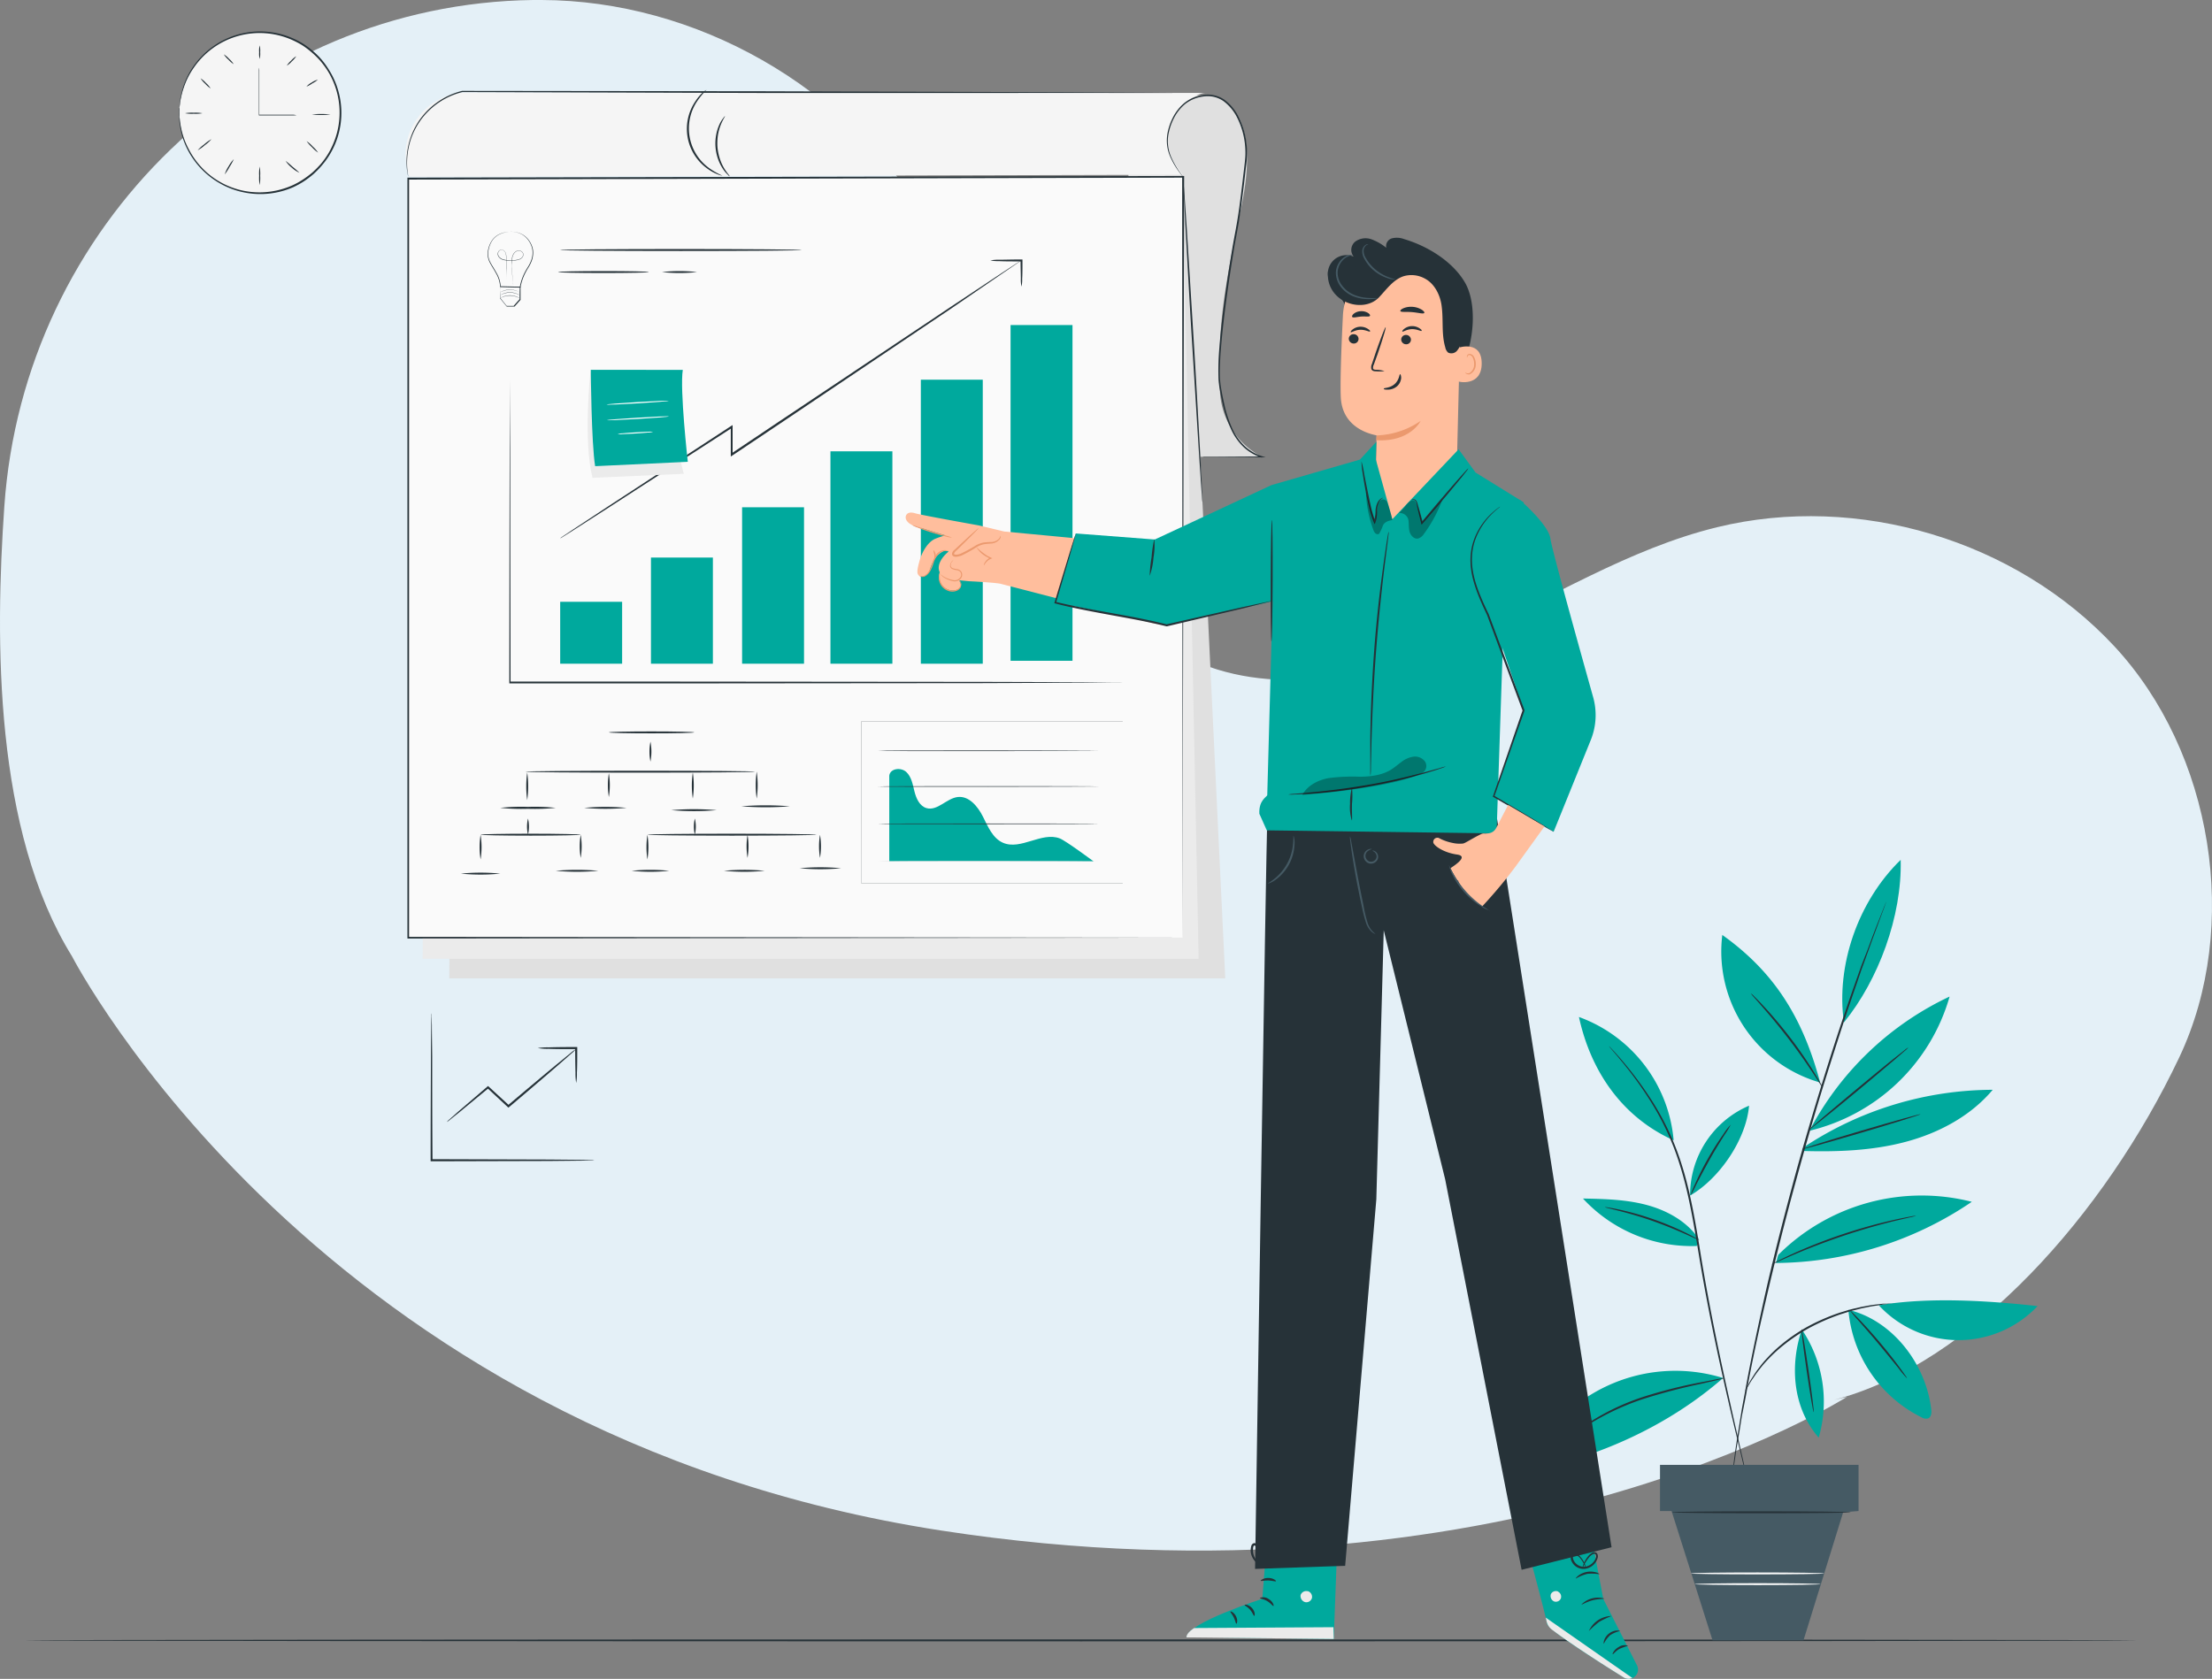 <svg xmlns="http://www.w3.org/2000/svg" width="596.842" height="453.083" viewBox="0 0 596.842 453.083">
  <rect x="0" y="0" width="596.842" height="453.083" fill="#808080" stroke="none"/>
  <g id="Business_Plan-pana" data-name="Business Plan-pana" transform="translate(-150.068 -35.74)">
    <g id="freepik--background-simple--inject-41" transform="translate(96.718)">
      <path id="Path_2474" data-name="Path 2474" d="M623.79,210.1c-26.63-28.59-69.13-41.32-107.08-32.09-23.93,5.82-45.13,19.39-67.62,29.42s-48.61,16.52-71.53,7.51c-22.51-8.85-37.16-30.81-46.63-53.07s-15.32-46.18-27.7-67c-21.3-35.77-62.13-59-103.76-59.13h-2.26c-75.81,1-137.44,61-142.69,136.63C52,208.56,51.76,259.86,72.76,293.79c0,0,66.36,129.08,234.52,155,151.18,23.3,244.41-36.06,244.41-36.06l-3.48.81c37-9.63,73-49.93,93.16-92.46C658.08,285.75,650.41,238.69,623.79,210.1Z" fill="#e4f0f7"/>
    </g>
    <g id="freepik--Floor--inject-41" transform="translate(113.613)">
      <path id="Path_2475" data-name="Path 2475" d="M613.3,478.44c0,.14-127.676.26-285.138.26s-285.188-.12-285.188-.26,127.643-.26,285.188-.26S613.3,478.3,613.3,478.44Z" fill="#263238"/>
    </g>
    <g id="freepik--Panel--inject-41">
      <path id="Path_2476" data-name="Path 2476" d="M476.17,61.46s15.29.21,8.75,30.49-5.7,36-5.7,48A20.89,20.89,0,0,0,490.53,159H469.79L454.54,88.31V61.46Z" fill="#e0e0e0"/>
      <path id="Path_2477" data-name="Path 2477" d="M480.67,299.79H271.28l1.87-204.85L470.37,84.63Z" fill="#e0e0e0"/>
      <path id="Path_2478" data-name="Path 2478" d="M473.48,294.5H264.09l1.87-204.85,203.31-3.97Z" fill="#ebebeb"/>
      <path id="Path_2479" data-name="Path 2479" d="M469.14,288.79H260.18V83.94l209.09-.49Z" fill="#fafafa"/>
      <path id="Path_2480" data-name="Path 2480" d="M469.14,288.79c0-1.91,0-82.17-.1-205.34l.23.23-208.76.52h-.33l.26-.26V288.79l-.22-.22,209,.22-209,.23H260V83.68h.58l208.77-.45h.22v.22C469.28,206.62,469.14,286.88,469.14,288.79Z" fill="#263238"/>
      <path id="Path_2481" data-name="Path 2481" d="M469.27,82.9c-10.8-12.57,1.73-21.87,6-22.07l-199-.11a16.76,16.76,0,0,0-16.53,19.62,23.832,23.832,0,0,0,.81,3.11" fill="#f5f5f5"/>
      <path id="Path_2482" data-name="Path 2482" d="M474.54,159h4.2l11.79-.07v.31a12.77,12.77,0,0,1-4.81-2.75,15.69,15.69,0,0,1-3.58-5.12,34.122,34.122,0,0,1-2.15-6.54c-.27-1.17-.51-2.36-.73-3.58a18.684,18.684,0,0,1-.29-1.87,15.216,15.216,0,0,1-.14-1.92,69.293,69.293,0,0,1,.26-8c.2-2.72.51-5.51.84-8.36.68-5.69,1.53-11.62,2.54-17.7.42-2.59.94-5.16,1.37-7.67s.75-5,1.07-7.48.58-4.88.87-7.25c.13-1.18.29-2.35.32-3.5a21.4,21.4,0,0,0-.19-3.41A20.661,20.661,0,0,0,484,67.74,12.48,12.48,0,0,0,480.15,63a7.52,7.52,0,0,0-5.44-1.21,9.87,9.87,0,0,0-4.84,2,12,12,0,0,0-3,3.74,16,16,0,0,0-1.46,4.07,10.64,10.64,0,0,0,.79,6.78,23.482,23.482,0,0,0,2.2,3.83l.68.93c.15.21.22.33.22.33a3.326,3.326,0,0,1-.27-.29l-.71-.91a20.762,20.762,0,0,1-2.3-3.81,10.82,10.82,0,0,1-.9-6.92,16.31,16.31,0,0,1,1.46-4.16,12.271,12.271,0,0,1,3.09-3.88,10.38,10.38,0,0,1,5-2.12,7.94,7.94,0,0,1,5.74,1.26,12.84,12.84,0,0,1,4,4.91A20.84,20.84,0,0,1,486.33,74a22.411,22.411,0,0,1,.21,3.49,32.732,32.732,0,0,1-.32,3.55c-.26,2.37-.54,4.79-.86,7.26s-.65,5-1.06,7.5-.95,5.07-1.36,7.67c-1,6.07-1.87,12-2.56,17.67-.33,2.84-.64,5.62-.85,8.34a71,71,0,0,0-.29,7.9,16.474,16.474,0,0,0,.13,1.88c.05.62.18,1.24.28,1.85.22,1.21.45,2.4.72,3.56a33.58,33.58,0,0,0,2.08,6.47,15.44,15.44,0,0,0,3.47,5,12.37,12.37,0,0,0,4.66,2.71l1,.32h-1l-11.79-.07h-3.92Z" fill="#263238"/>
      <path id="Path_2483" data-name="Path 2483" d="M345.67,67.09c.08.06-.52.85-1.11,2.31a13.432,13.432,0,0,0-.75,2.63,15.16,15.16,0,0,0-.16,3.35,14.533,14.533,0,0,0,.67,3.28,13.06,13.06,0,0,0,1.14,2.5c.81,1.34,1.52,2,1.45,2.11s-.22-.14-.54-.45a8.31,8.31,0,0,1-1.22-1.47,11.661,11.661,0,0,1-1.28-2.53,12.7,12.7,0,0,1-.53-6.87,12.049,12.049,0,0,1,.88-2.7,8.341,8.341,0,0,1,1-1.64C345.47,67.26,345.64,67.07,345.67,67.09Z" fill="#263238"/>
      <path id="Path_2484" data-name="Path 2484" d="M340.7,60a20.881,20.881,0,0,0-2.64,3.23,13.22,13.22,0,0,0,3.33,17.86A21.37,21.37,0,0,0,345,83.16a4.68,4.68,0,0,1-1.1-.3,12.09,12.09,0,0,1-2.75-1.46,13.19,13.19,0,0,1-3.4-18.4,11.791,11.791,0,0,1,2-2.35,4.17,4.17,0,0,1,.95-.65Z" fill="#263238"/>
      <path id="Path_2485" data-name="Path 2485" d="M453.16,219.92h-2.57l-7.39.05-27.2.13-89.61.08h-38.9v-.25c0-25.6.07-47.62.1-63.26,0-7.8.05-14,.07-18.28v0c0,4.28,0,10.48.07,18.28,0,15.64.06,37.66.1,63.26l-.25-.25h38.65l89.61.08,27.16.08,7.39.05h1.92Z" fill="#263238"/>
      <rect id="Rectangle_347" data-name="Rectangle 347" width="16.71" height="16.71" transform="translate(301.22 198.15)" fill="#00a99d"/>
      <rect id="Rectangle_348" data-name="Rectangle 348" width="16.71" height="28.65" transform="translate(325.71 186.21)" fill="#00a99d"/>
      <rect id="Rectangle_349" data-name="Rectangle 349" width="16.71" height="42.22" transform="translate(350.3 172.64)" fill="#00a99d"/>
      <rect id="Rectangle_350" data-name="Rectangle 350" width="16.71" height="57.32" transform="translate(374.14 157.54)" fill="#00a99d"/>
      <rect id="Rectangle_351" data-name="Rectangle 351" width="16.71" height="76.65" transform="translate(398.53 138.21)" fill="#00a99d"/>
      <rect id="Rectangle_352" data-name="Rectangle 352" width="16.71" height="90.61" transform="translate(422.74 123.46)" fill="#00a99d"/>
      <path id="Path_2486" data-name="Path 2486" d="M301.22,181a1.06,1.06,0,0,1,.21-.17l.65-.45,2.55-1.7,9.57-6.31,33.15-21.67.39-.25v7.94l-.4-.21,13.06-8.76,46.1-30.8,14-9.29,3.82-2.5,1-.64.35-.2a2.189,2.189,0,0,1-.32.24l-1,.69-3.77,2.58L406.72,119l-46,30.93-13.07,8.75-.4.27v-8l.39.21-33.26,21.51-9.65,6.19-2.59,1.63-.67.42Z" fill="#263238"/>
      <path id="Path_2487" data-name="Path 2487" d="M425.69,113.09a8.57,8.57,0,0,1-.18-2.06c0-1.28-.07-3.06-.08-5l.26.26h-.64c-2.14,0-4.08,0-5.48-.08a10.48,10.48,0,0,1-2.27-.18,10,10,0,0,1,2.27-.19c1.4,0,3.34-.07,5.48-.07h.9V106c0,2,0,3.77-.08,5a8.57,8.57,0,0,1-.18,2.09Z" fill="#263238"/>
      <path id="Path_2488" data-name="Path 2488" d="M337.41,233.39c0,.15-5.16.26-11.53.26s-11.53-.11-11.53-.26,5.16-.26,11.53-.26S337.41,233.25,337.41,233.39Z" fill="#263238"/>
      <path id="Path_2489" data-name="Path 2489" d="M325.57,241.29a14.15,14.15,0,0,1,0-5.4A14.15,14.15,0,0,1,325.57,241.29Z" fill="#263238"/>
      <path id="Path_2490" data-name="Path 2490" d="M353.83,244c0,.14-13.87.26-31,.26s-31-.12-31-.26,13.86-.26,31-.26S353.83,243.85,353.83,244Z" fill="#263238"/>
      <path id="Path_2491" data-name="Path 2491" d="M292.32,251.68a27,27,0,0,1,0-7.48,27,27,0,0,1,0,7.48Z" fill="#263238"/>
      <path id="Path_2492" data-name="Path 2492" d="M314.35,250.85a20.069,20.069,0,0,1,0-6.44,20.071,20.071,0,0,1,0,6.44Z" fill="#263238"/>
      <path id="Path_2493" data-name="Path 2493" d="M337,251.26a24.089,24.089,0,0,1,0-7.06A24.091,24.091,0,0,1,337,251.26Z" fill="#263238"/>
      <path id="Path_2494" data-name="Path 2494" d="M354.24,251.26a25.538,25.538,0,0,1,0-7.27,25.538,25.538,0,0,1,0,7.27Z" fill="#263238"/>
      <path id="Path_2495" data-name="Path 2495" d="M300,253.76a54.726,54.726,0,0,1-7.48.26,54.721,54.721,0,0,1-7.48-.26,52.859,52.859,0,0,1,7.48-.26,52.864,52.864,0,0,1,7.48.26Z" fill="#263238"/>
      <path id="Path_2496" data-name="Path 2496" d="M319.13,253.76a62.945,62.945,0,0,1-11.43,0,62.938,62.938,0,0,1,11.43,0Z" fill="#263238"/>
      <path id="Path_2497" data-name="Path 2497" d="M343.44,254.38a72.388,72.388,0,0,1-12.26,0,72.386,72.386,0,0,1,12.26,0Z" fill="#263238"/>
      <path id="Path_2498" data-name="Path 2498" d="M363.18,253.34a82.508,82.508,0,0,1-13.09,0A82.508,82.508,0,0,1,363.18,253.34Z" fill="#263238"/>
      <path id="Path_2499" data-name="Path 2499" d="M292.53,261a9.27,9.27,0,0,1,0-4.36,9.27,9.27,0,0,1,0,4.36Z" fill="#263238"/>
      <path id="Path_2500" data-name="Path 2500" d="M306.75,261c0,.14-6.05.26-13.5.26s-13.51-.12-13.51-.26,6.05-.26,13.51-.26S306.75,260.88,306.75,261Z" fill="#263238"/>
      <path id="Path_2501" data-name="Path 2501" d="M306.75,267.26a18.789,18.789,0,0,1,0-6.23,18.79,18.79,0,0,1,0,6.23Z" fill="#263238"/>
      <path id="Path_2502" data-name="Path 2502" d="M279.74,267.68a21.39,21.39,0,0,1,0-6.65,21.391,21.391,0,0,1,0,6.65Z" fill="#263238"/>
      <path id="Path_2503" data-name="Path 2503" d="M337.55,261a9.27,9.27,0,0,1,0-4.36,9.27,9.27,0,0,1,0,4.36Z" fill="#263238"/>
      <path id="Path_2504" data-name="Path 2504" d="M370.39,261c0,.14-10.22.26-22.82.26s-22.81-.12-22.81-.26,10.21-.26,22.81-.26S370.39,260.88,370.39,261Z" fill="#263238"/>
      <path id="Path_2505" data-name="Path 2505" d="M351.77,267.26a18.789,18.789,0,0,1,0-6.23,18.79,18.79,0,0,1,0,6.23Z" fill="#263238"/>
      <path id="Path_2506" data-name="Path 2506" d="M371.32,267.26a18.789,18.789,0,0,1,0-6.23,18.789,18.789,0,0,1,0,6.23Z" fill="#263238"/>
      <path id="Path_2507" data-name="Path 2507" d="M324.76,267.68a21.391,21.391,0,0,1,0-6.65,21.391,21.391,0,0,1,0,6.65Z" fill="#263238"/>
      <path id="Path_2508" data-name="Path 2508" d="M285.06,271.51a54.561,54.561,0,0,1-10.64,0A54.561,54.561,0,0,1,285.06,271.51Z" fill="#263238"/>
      <path id="Path_2509" data-name="Path 2509" d="M311.52,270.75a63.82,63.82,0,0,1-11.51,0A63.82,63.82,0,0,1,311.52,270.75Z" fill="#263238"/>
      <path id="Path_2510" data-name="Path 2510" d="M330.63,270.75a49.469,49.469,0,0,1-10.13,0,49.472,49.472,0,0,1,10.13,0Z" fill="#263238"/>
      <path id="Path_2511" data-name="Path 2511" d="M356.4,270.75a58.2,58.2,0,0,1-11,0A58.2,58.2,0,0,1,356.4,270.75Z" fill="#263238"/>
      <path id="Path_2512" data-name="Path 2512" d="M377,270.06a60,60,0,0,1-11.16,0,60,60,0,0,1,11.16,0Z" fill="#263238"/>
      <path id="Path_2513" data-name="Path 2513" d="M453,274.11H382.47V230.43H453Zm-70.49-.05H453V230.48H382.52Z" fill="#263238"/>
      <path id="Path_2514" data-name="Path 2514" d="M436,262c-4.89-1.85-10.51,3.27-15.31,1.18-2.78-1.21-4.05-4.37-5.42-7.08s-3.72-5.59-6.74-5.27-5.52,3.85-8.47,3c-1.86-.54-2.78-2.6-3.25-4.48s-.79-3.95-2.21-5.27-4.36-1-4.59,1v23.13h55.13S437.66,262.64,436,262Z" fill="#00a99d"/>
      <path id="Path_2515" data-name="Path 2515" d="M446.58,268.17c0,.05-13.36.09-29.84.09s-29.84,0-29.84-.09,13.36-.09,29.84-.09S446.58,268.12,446.58,268.17Z" fill="#e0e0e0"/>
      <path id="Path_2516" data-name="Path 2516" d="M446.58,258.07c0,.05-13.36.09-29.84.09s-29.84,0-29.84-.09,13.36-.09,29.84-.09S446.58,258,446.58,258.07Z" fill="#263238"/>
      <path id="Path_2517" data-name="Path 2517" d="M446.58,248s-13.36.08-29.84.08-29.84,0-29.84-.08,13.36-.09,29.84-.09S446.58,247.92,446.58,248Z" fill="#263238"/>
      <path id="Path_2518" data-name="Path 2518" d="M446.58,238.36s-13.36.09-29.84.09-29.84,0-29.84-.09,13.36-.09,29.84-.09S446.58,238.31,446.58,238.36Z" fill="#263238"/>
      <path id="Path_2519" data-name="Path 2519" d="M287.79,98.29h.38a5.77,5.77,0,0,1,1.1.1,5.65,5.65,0,0,1,1.66.57,5.38,5.38,0,0,1,1.77,1.52,6.28,6.28,0,0,1,1.17,2.6,6.2,6.2,0,0,1-.41,3.25,9.62,9.62,0,0,1-.81,1.6,16.925,16.925,0,0,0-.91,1.62,13.7,13.7,0,0,0-1.22,3.71v.09h-.09l-2.61-.06-2.74-.07H285v-.1a7.83,7.83,0,0,0-1.13-3.66c-.29-.56-.62-1.08-.93-1.61a15.636,15.636,0,0,1-.86-1.55,5.09,5.09,0,0,1-.29-3.24,6.8,6.8,0,0,1,1.13-2.59A5,5,0,0,1,284.67,99a6.18,6.18,0,0,1,1.65-.56,6.42,6.42,0,0,1,1.09-.14h0a6.84,6.84,0,0,0-1.07.17,6.529,6.529,0,0,0-1.62.58,5.079,5.079,0,0,0-1.73,1.47,6.711,6.711,0,0,0-1.07,2.55,4.89,4.89,0,0,0,.29,3.13,15.842,15.842,0,0,0,.86,1.53c.31.52.64,1.05.94,1.61a7.91,7.91,0,0,1,1.15,3.76l-.09-.11,2.74.07,2.61.07-.1.08a14.2,14.2,0,0,1,1.24-3.76,16.914,16.914,0,0,1,.93-1.63,9.3,9.3,0,0,0,.8-1.57,5.92,5.92,0,0,0,.42-3.17,6.261,6.261,0,0,0-1.11-2.54A5.55,5.55,0,0,0,290.88,99a5.87,5.87,0,0,0-1.62-.59,7.351,7.351,0,0,0-1.09-.13h-.29Z" fill="#263238"/>
      <path id="Path_2520" data-name="Path 2520" d="M288.55,113a.624.624,0,0,0,0-.09v-.24c0-.22-.06-.54-.11-1-.08-.83-.21-2-.27-3.51v-2.43a3.5,3.5,0,0,1,.35-1.31,2.07,2.07,0,0,1,1.05-1,1.35,1.35,0,0,1,1.43.34,1,1,0,0,1,.28.73,1.31,1.31,0,0,1-.3.75,1.9,1.9,0,0,1-.66.49,3.581,3.581,0,0,1-.79.23,10.52,10.52,0,0,1-3.36,0,2.66,2.66,0,0,1-.78-.26,2,2,0,0,1-.65-.5,1.54,1.54,0,0,1-.36-.72,1.23,1.23,0,0,1,.13-.78,1.09,1.09,0,0,1,.58-.52.94.94,0,0,1,.75.07,1.37,1.37,0,0,1,.54.5,1.88,1.88,0,0,1,.25.67,7.823,7.823,0,0,1,.08,1.35V113a.449.449,0,0,0,0-.08v-1.25c0-.83,0-2-.06-3.51v-2.43a7.648,7.648,0,0,0-.08-1.34,1.84,1.84,0,0,0-.24-.64,1.31,1.31,0,0,0-.52-.47.83.83,0,0,0-.69-.06,1,1,0,0,0-.53.48,1.11,1.11,0,0,0-.12.72,1.54,1.54,0,0,0,.34.69,2.39,2.39,0,0,0,1.39.73,9.15,9.15,0,0,0,1.66.15,8.331,8.331,0,0,0,1.66-.13,2.91,2.91,0,0,0,.78-.22,1.8,1.8,0,0,0,.63-.46,1.23,1.23,0,0,0,.28-.7.9.9,0,0,0-.26-.68,1.27,1.27,0,0,0-1.34-.32,1.94,1.94,0,0,0-1,.94,3.27,3.27,0,0,0-.35,1.28,10.454,10.454,0,0,1-.05,1.26,8.976,8.976,0,0,0,0,1.16c.05,1.48.17,2.68.24,3.5a7.618,7.618,0,0,0,.1,1V113Z" fill="#263238"/>
      <path id="Path_2521" data-name="Path 2521" d="M285.07,113v3.17h0l1.7,2.12h1.89l1.07-1.21.54-.6v.08c0-1.21,0-2.35.06-3.39l.11.11-3.85-.12h-1.52a1.34,1.34,0,0,1,.36,0h5.09v3.5h0l-.54.61-1.07,1.2h-2.12L285,116.26h0c0-.91.05-1.69.07-2.35a5.41,5.41,0,0,1,0-.91Z" fill="#263238"/>
      <path id="Path_2522" data-name="Path 2522" d="M290.26,116.22l-.2-.09a4,4,0,0,0-.52-.23,5.1,5.1,0,0,0-1.85-.36,5.17,5.17,0,0,0-1.85.32,4.538,4.538,0,0,0-.53.22l-.2.09a.74.74,0,0,1,.18-.12l.53-.25a5.19,5.19,0,0,1,1.87-.35,5.07,5.07,0,0,1,1.87.39,4.939,4.939,0,0,1,.52.26.74.74,0,0,1,.18.12Z" fill="#263238"/>
      <path id="Path_2523" data-name="Path 2523" d="M290.29,115.4l-.19-.1-.53-.23a5.56,5.56,0,0,0-1.85-.36,5.38,5.38,0,0,0-1.85.33,4.538,4.538,0,0,0-.53.22l-.19.08.18-.11a3.2,3.2,0,0,1,.52-.25,5,5,0,0,1,1.88-.35,5.06,5.06,0,0,1,1.86.39,3.54,3.54,0,0,1,.52.26A.74.74,0,0,1,290.29,115.4Z" fill="#263238"/>
      <path id="Path_2524" data-name="Path 2524" d="M290.27,114.61a.941.941,0,0,1-.19-.09,4.289,4.289,0,0,0-.53-.23,5.2,5.2,0,0,0-3.7,0c-.22.08-.4.16-.53.22l-.19.09.18-.12c.12-.06.3-.15.52-.24a4.88,4.88,0,0,1,1.88-.35,4.93,4.93,0,0,1,1.87.38c.22.1.4.19.52.26Z" fill="#263238"/>
      <path id="Path_2525" data-name="Path 2525" d="M309.37,136.14s-2,18.45.57,28.55l24.65-1.08s-5.28-18.19-2-26.25Z" fill="#ebebeb"/>
      <path id="Path_2526" data-name="Path 2526" d="M309.47,135.55s.17,19.92,1.18,26l25-1.18s-2.2-19.58-1.35-24.81Z" fill="#00a99d"/>
      <path id="Path_2527" data-name="Path 2527" d="M330.51,143.92c0,.09-3.74.39-8.37.67s-8.38.43-8.39.33,3.74-.39,8.37-.67S330.51,143.82,330.51,143.92Z" fill="#fff"/>
      <path id="Path_2528" data-name="Path 2528" d="M330.52,148.13c0,.1-3.74.4-8.37.67s-8.39.43-8.39.34,3.74-.39,8.37-.67S330.51,148,330.52,148.13Z" fill="#fff"/>
      <path id="Path_2529" data-name="Path 2529" d="M326.27,152.28a6.151,6.151,0,0,1-1.39.2c-.86.08-2.05.17-3.37.25s-2.52.13-3.38.15a5.37,5.37,0,0,1-1.41,0,5.63,5.63,0,0,1,1.39-.2c.87-.08,2.06-.17,3.38-.25s2.51-.14,3.38-.16a5.489,5.489,0,0,1,1.4.01Z" fill="#fff"/>
      <path id="Path_2530" data-name="Path 2530" d="M366.42,103.21c0,.15-14.61.26-32.63.26s-32.63-.11-32.63-.26,14.61-.26,32.63-.26S366.42,103.07,366.42,103.21Z" fill="#263238"/>
      <path id="Path_2531" data-name="Path 2531" d="M325.13,109.16c0,.15-5.48.26-12.24.26s-12.24-.11-12.24-.26,5.48-.26,12.24-.26S325.13,109,325.13,109.16Z" fill="#263238"/>
      <path id="Path_2532" data-name="Path 2532" d="M338.13,109.16a43,43,0,0,1-9.44,0A43,43,0,0,1,338.13,109.16Z" fill="#263238"/>
      <path id="Path_2533" data-name="Path 2533" d="M474.54,171.9a.889.889,0,0,1,0-.23,2.891,2.891,0,0,0-.06-.67c-.05-.63-.12-1.49-.21-2.57-.15-2.29-.37-5.51-.64-9.47-.5-8.05-1.19-19.08-1.95-31.27s-1.32-23.23-1.79-31.28c-.2-4-.36-7.19-.48-9.48,0-1.08-.08-1.94-.1-2.58v-.67a.6.6,0,0,1,0-.23q.006.115,0,.23l.06.67c.05.63.12,1.49.2,2.57.16,2.29.38,5.51.65,9.47.5,8,1.19,19.08,1.94,31.27s1.33,23.23,1.79,31.27c.21,4,.37,7.2.49,9.49,0,1.08.08,1.94.1,2.58v.67a.6.6,0,0,1,0,.23Z" fill="#263238"/>
      <path id="Path_2534" data-name="Path 2534" d="M469.27,60.83H436.39L357,60.84l-82.15-.26h0a19.78,19.78,0,0,0-10.44,6.51,19.25,19.25,0,0,0-4.06,8.38,20.35,20.35,0,0,0-.39,5.89c.06.67.12,1.18.18,1.52a4.929,4.929,0,0,1,.07.52,13.146,13.146,0,0,1-.35-2,19.669,19.669,0,0,1,.3-5.94,19.33,19.33,0,0,1,4-8.51,20,20,0,0,1,10.58-6.68h0l82.16.1,79.35.25,24.06.14,6.54.06h1.7Z" fill="#263238"/>
    </g>
    <g id="freepik--Plant--inject-41">
      <path id="Path_2535" data-name="Path 2535" d="M629.87,374.41a54.77,54.77,0,0,1,52.23-14.33,95.14,95.14,0,0,1-52.85,16.51" fill="#00a99d"/>
      <path id="Path_2536" data-name="Path 2536" d="M647.59,311.68c-2.18-15.39,3.8-32.7,15.32-43.89.38,15.25-6,32.42-15.32,43.89" fill="#00a99d"/>
      <path id="Path_2537" data-name="Path 2537" d="M638.37,340.76a82.15,82.15,0,0,1,37.74-36.07,51.85,51.85,0,0,1-37.88,36.23" fill="#00a99d"/>
      <path id="Path_2538" data-name="Path 2538" d="M636.46,346.36c9.3.27,18.71-.06,27.7-2.44s17.6-6.95,23.58-14.07a92.55,92.55,0,0,0-51.14,15.61" fill="#00a99d"/>
      <path id="Path_2539" data-name="Path 2539" d="M641.18,327.89c-4.72-17.69-12.5-29.92-26.4-39.83a36.77,36.77,0,0,0,26.4,39.83" fill="#00a99d"/>
      <path id="Path_2540" data-name="Path 2540" d="M606.09,358.39A26.19,26.19,0,0,1,622,334.14c-.78,9.13-8,19.7-15.91,24.25" fill="#00a99d"/>
      <path id="Path_2541" data-name="Path 2541" d="M601.65,343.48A39,39,0,0,0,576.1,310.2c3.21,14.78,11.75,27.08,25.55,33.28" fill="#00a99d"/>
      <path id="Path_2542" data-name="Path 2542" d="M608.34,369.94c-3.27-4.69-8.62-7.61-14.16-9.06s-11.32-1.57-17-1.69A39.86,39.86,0,0,0,607.91,372" fill="#00a99d"/>
      <path id="Path_2543" data-name="Path 2543" d="M615,407.63a43.65,43.65,0,0,0-53.3,25.25c19.36-3.68,38.47-12.28,53.3-25.25" fill="#00a99d"/>
      <path id="Path_2544" data-name="Path 2544" d="M636.24,394.53c-3.22,9.51-2.6,21,4.55,29.19a34.88,34.88,0,0,0-4.55-29.19" fill="#00a99d"/>
      <path id="Path_2545" data-name="Path 2545" d="M648.8,389.25a35.77,35.77,0,0,0,19.75,29,2.25,2.25,0,0,0,1.75.29c.87-.36,1-1.55.84-2.48-1.4-12.18-10.42-24-22.34-26.83" fill="#00a99d"/>
      <path id="Path_2546" data-name="Path 2546" d="M657,388a29.33,29.33,0,0,0,42.85.22c-13.62-1.49-29.34-2.48-42.85-.22" fill="#00a99d"/>
      <path id="Path_2547" data-name="Path 2547" d="M659,279.13a2.551,2.551,0,0,1-.13.4l-.41,1.16c-.39,1-.94,2.51-1.64,4.41s-1.58,4.26-2.56,7c-.5,1.36-1,2.82-1.58,4.37s-1.1,3.2-1.7,4.93c-2.41,6.89-5.09,15.17-8,24.39s-5.82,19.42-8.75,30.18-5.46,21.07-7.65,30.49-4,17.93-5.27,25.11q-.5,2.7-1,5.12c-.34,1.61-.54,3.16-.78,4.59-.49,2.86-.92,5.32-1.2,7.34s-.55,3.56-.71,4.65c-.09.52-.15.92-.2,1.21a2.384,2.384,0,0,1-.09.41,2.111,2.111,0,0,1,0-.41l.15-1.22c.15-1.09.35-2.66.62-4.67s.65-4.49,1.11-7.36c.23-1.44.48-3,.74-4.59s.61-3.34.93-5.13c1.28-7.2,3.07-15.72,5.16-25.16s4.72-19.74,7.61-30.52,5.94-20.95,8.81-30.18,5.63-17.49,8.09-24.37l1.74-4.92L654,292c1-2.73,1.88-5.07,2.65-7s1.32-3.35,1.73-4.37c.2-.48.35-.86.46-1.14a2.732,2.732,0,0,1,.16-.36Z" fill="#263238"/>
      <path id="Path_2548" data-name="Path 2548" d="M584.23,318.09a1.433,1.433,0,0,1,.23.22l.66.69c.56.6,1.39,1.51,2.42,2.71a97.337,97.337,0,0,1,8,10.69,71.748,71.748,0,0,1,8.38,17.94c2.25,7.14,3.64,15.26,5,23.74,2.77,17,6.17,32.19,8.63,43.19,1.24,5.48,2.24,9.92,2.95,13,.33,1.51.59,2.7.78,3.54l.19.93a1.471,1.471,0,0,1,.05.32,2,2,0,0,1-.1-.31l-.24-.91c-.21-.84-.51-2-.88-3.53-.74-3.1-1.8-7.53-3.11-13-2.55-11-6-26.2-8.78-43.2-1.39-8.48-2.77-16.57-5-23.68a72.519,72.519,0,0,0-8.24-17.88,101.081,101.081,0,0,0-7.86-10.76c-1-1.22-1.8-2.14-2.34-2.77l-.62-.72A1.5,1.5,0,0,1,584.23,318.09Z" fill="#263238"/>
      <path id="Path_2549" data-name="Path 2549" d="M661.07,387.43a1.68,1.68,0,0,1-.49.09l-1.41.16-1,.1L657,388c-.87.13-1.86.26-2.93.49l-1.69.34-1.81.46c-1.26.28-2.56.75-3.95,1.17a57.657,57.657,0,0,0-8.63,3.8,48.428,48.428,0,0,0-7.73,5.37,38.665,38.665,0,0,0-3,2.84,30.174,30.174,0,0,0-2.35,2.71,27.1,27.1,0,0,0-1.74,2.4,16.382,16.382,0,0,0-1.19,1.89l-.72,1.22c-.17.28-.27.42-.29.41a2.25,2.25,0,0,1,.19-.46c.18-.34.39-.76.64-1.27a16.8,16.8,0,0,1,1.13-1.95,24.342,24.342,0,0,1,1.69-2.46,28.688,28.688,0,0,1,2.32-2.78,37.5,37.5,0,0,1,3-2.92,46.775,46.775,0,0,1,7.79-5.46,55.211,55.211,0,0,1,8.73-3.8c1.4-.41,2.72-.86,4-1.13l1.84-.43,1.7-.31c1.09-.21,2.09-.32,3-.42l1.21-.14h1l1.42-.06A2.375,2.375,0,0,1,661.07,387.43Z" fill="#263238"/>
      <path id="Path_2550" data-name="Path 2550" d="M665,318.42a7.124,7.124,0,0,1-1,.94l-2.81,2.44c-2.38,2-5.69,4.82-9.37,7.87s-7,5.79-9.48,7.75l-2.91,2.31a6.543,6.543,0,0,1-1.11.79,6.583,6.583,0,0,1,1-.95l2.8-2.43c2.38-2,5.7-4.82,9.38-7.87s7-5.79,9.46-7.76l2.91-2.3a6.079,6.079,0,0,1,1.13-.79Z" fill="#263238"/>
      <path id="Path_2551" data-name="Path 2551" d="M668.3,336.43c0,.14-7.11,2.38-16,5s-16.08,4.62-16.12,4.49,7.1-2.38,16-5S668.26,336.3,668.3,336.43Z" fill="#263238"/>
      <path id="Path_2552" data-name="Path 2552" d="M641.89,329.26a6.268,6.268,0,0,1-.74-1l-1.88-2.88c-1.6-2.42-3.87-5.72-6.56-9.23s-5.27-6.57-7.18-8.76l-2.26-2.58a5.469,5.469,0,0,1-.79-1,6.657,6.657,0,0,1,.94.85c.58.57,1.4,1.41,2.39,2.48,2,2.12,4.62,5.16,7.32,8.68s4.92,6.88,6.45,9.35c.76,1.24,1.36,2.26,1.75,3a5.878,5.878,0,0,1,.56,1.09Z" fill="#263238"/>
      <path id="Path_2553" data-name="Path 2553" d="M617.06,339.26a23.343,23.343,0,0,1-1.68,2.76c-1.07,1.68-2.52,4-4,6.65s-2.77,5.08-3.67,6.86a23.214,23.214,0,0,1-1.51,2.85,17.571,17.571,0,0,1,1.18-3c.82-1.82,2-4.3,3.55-7a76.168,76.168,0,0,1,4.16-6.59A16.228,16.228,0,0,1,617.06,339.26Z" fill="#263238"/>
      <path id="Path_2554" data-name="Path 2554" d="M608.56,370.43c0,.07-1.4-.6-3.64-1.6s-5.35-2.32-8.87-3.56-6.78-2.15-9.15-2.75-3.86-.94-3.84-1a4.912,4.912,0,0,1,1.06.11c.68.1,1.66.29,2.86.55a77.832,77.832,0,0,1,9.24,2.62,79.532,79.532,0,0,1,8.86,3.71c1.1.55,2,1,2.58,1.36A4.253,4.253,0,0,1,608.56,370.43Z" fill="#263238"/>
      <path id="Path_2555" data-name="Path 2555" d="M615.25,407.69a2,2,0,0,1-.44.15l-1.29.32-4.76,1.1a157.218,157.218,0,0,0-15.53,4.1,68.92,68.92,0,0,0-14.49,6.81c-1.74,1.1-3.09,2.08-4,2.78A11,11,0,0,1,573.3,424a2.063,2.063,0,0,1,.32-.33c.23-.21.55-.52,1-.89a42.52,42.52,0,0,1,3.91-2.93,63.426,63.426,0,0,1,14.53-7,129.41,129.41,0,0,1,15.63-4l4.79-.93a10.088,10.088,0,0,1,1.77-.23Z" fill="#263238"/>
      <path id="Path_2556" data-name="Path 2556" d="M639.44,416.87c-.15,0-1-5-1.9-11.2s-1.53-11.26-1.39-11.28,1,5,1.9,11.2S639.58,416.85,639.44,416.87Z" fill="#263238"/>
      <path id="Path_2557" data-name="Path 2557" d="M664.62,407.73a27.717,27.717,0,0,1-2.27-2.7c-1.36-1.69-3.25-4-5.38-6.57s-4.11-4.79-5.54-6.43a24.194,24.194,0,0,1-2.26-2.7,3.928,3.928,0,0,1,.72.62c.44.42,1.06,1.05,1.81,1.84,1.51,1.57,3.53,3.79,5.67,6.34s4,4.92,5.27,6.68c.65.87,1.16,1.59,1.5,2.1a2.9,2.9,0,0,1,.48.82Z" fill="#263238"/>
      <path id="Path_2558" data-name="Path 2558" d="M597.97,431.08v12.45h3.12l11.06,34.91h24.53l10.71-34.57,4.15-.34V431.08Z" fill="#455a64"/>
      <path id="Path_2559" data-name="Path 2559" d="M649.47,443.87c0,.15-10.84.26-24.19.26s-24.2-.11-24.2-.26,10.83-.26,24.2-.26S649.47,443.73,649.47,443.87Z" fill="#263238"/>
      <path id="Path_2560" data-name="Path 2560" d="M667.11,363.83a11.739,11.739,0,0,1-1.57.42l-4.31,1c-3.63.9-8.61,2.26-14,4.08s-10.2,3.74-13.63,5.22l-4.06,1.78A10.484,10.484,0,0,1,628,377a8.8,8.8,0,0,1,1.42-.8c.93-.48,2.3-1.14,4-1.93a143,143,0,0,1,27.72-9.32c1.82-.4,3.31-.7,4.34-.88a9.869,9.869,0,0,1,1.63-.24Z" fill="#263238"/>
      <path id="Path_2561" data-name="Path 2561" d="M641.32,463.26c0,.14-7.6.26-17,.26s-17-.12-17-.26,7.6-.26,17-.26S641.32,463.12,641.32,463.26Z" fill="#fafafa"/>
      <path id="Path_2562" data-name="Path 2562" d="M642.28,460.37c0,.15-8.06.26-18,.26s-18-.11-18-.26,8.06-.26,18-.26S642.28,460.23,642.28,460.37Z" fill="#fafafa"/>
    </g>
    <g id="freepik--character-2--inject-41">
      <path id="Path_2563" data-name="Path 2563" d="M492.29,446.69l-1.63,20.53s-20.28,6.52-20.4,10.32l39.68.52,1.17-31.41Z" fill="#00a99d"/>
      <path id="Path_2564" data-name="Path 2564" d="M502.89,465.13a1.63,1.63,0,0,1,1.18,1.82,1.57,1.57,0,0,1-1.79,1.18A1.71,1.71,0,0,1,501,466.2a1.61,1.61,0,0,1,2-1" fill="#ebebeb"/>
      <path id="Path_2565" data-name="Path 2565" d="M509.94,478.06l-.08-3.18-37.58.23s-2.15,1.28-2.09,2.52Z" fill="#ebebeb"/>
      <path id="Path_2566" data-name="Path 2566" d="M490,467c0,.19,1,.25,2,.85s1.51,1.39,1.68,1.31-.14-1.2-1.33-1.9A2.394,2.394,0,0,0,490,467Z" fill="#263238"/>
      <path id="Path_2567" data-name="Path 2567" d="M485.9,468.89c0,.19.81.49,1.49,1.29s.9,1.66,1.1,1.65.28-1.12-.59-2.1S485.9,468.7,485.9,468.89Z" fill="#263238"/>
      <path id="Path_2568" data-name="Path 2568" d="M483.68,473.94c.18,0,.42-.94-.11-2s-1.45-1.44-1.52-1.27.5.71.92,1.58S483.49,473.93,483.68,473.94Z" fill="#263238"/>
      <path id="Path_2569" data-name="Path 2569" d="M490.22,462.35c.09.17,1-.12,2.07-.08s2,.36,2.06.19-.75-.84-2-.87S490.12,462.2,490.22,462.35Z" fill="#263238"/>
      <path id="Path_2570" data-name="Path 2570" d="M490,458.22a3.67,3.67,0,0,0,2-.07,8.712,8.712,0,0,0,2.07-.7,9.126,9.126,0,0,0,1.12-.64,2.72,2.72,0,0,0,.59-.49.85.85,0,0,0,0-1,1.06,1.06,0,0,0-.86-.42,2.581,2.581,0,0,0-.74.13,7.461,7.461,0,0,0-1.23.46,6.718,6.718,0,0,0-1.79,1.26c-.9.88-1.19,1.61-1.12,1.65s.52-.56,1.43-1.3a8.339,8.339,0,0,1,1.75-1.05,7.49,7.49,0,0,1,1.13-.38c.41-.13.77-.14.89,0s0,.1,0,.23a2.379,2.379,0,0,1-.43.35,9.616,9.616,0,0,1-1,.63,10.678,10.678,0,0,1-1.9.8,14.405,14.405,0,0,0-1.91.54Z" fill="#263238"/>
      <path id="Path_2571" data-name="Path 2571" d="M490.29,458.49a3.17,3.17,0,0,0,.46-1.94,6.441,6.441,0,0,0-.33-2.17,7.406,7.406,0,0,0-.55-1.19,1.63,1.63,0,0,0-1.3-1,.91.91,0,0,0-.81.58,2.769,2.769,0,0,0-.18.73,4.26,4.26,0,0,0,0,1.34,4.6,4.6,0,0,0,.91,2c.81,1,1.62,1.21,1.64,1.15a8.346,8.346,0,0,1-1.25-1.43,4.55,4.55,0,0,1-.69-1.85,4.42,4.42,0,0,1,0-1.15c0-.42.2-.77.36-.73a1.489,1.489,0,0,1,.72.63,7.4,7.4,0,0,1,.52,1.06,7.491,7.491,0,0,1,.45,2C490.37,457.73,490.18,458.46,490.29,458.49Z" fill="#263238"/>
      <path id="Path_2572" data-name="Path 2572" d="M578.09,443.27l4.58,24,9.1,17.92a2.5,2.5,0,0,1-1.25,3.43h0a2.48,2.48,0,0,1-2.29-.17c-4.39-2.71-20.5-12.75-20.74-14.53-.27-2-6.52-25-6.52-25Z" fill="#00a99d"/>
      <path id="Path_2573" data-name="Path 2573" d="M590.52,488.6l-23.38-16.31.22,1a3.75,3.75,0,0,0,1.39,2.2c1.9,1.46,7.23,5.36,19.41,12.95a2.5,2.5,0,0,0,2.36.15Z" fill="#ebebeb"/>
      <path id="Path_2574" data-name="Path 2574" d="M570.4,465.26a1.5,1.5,0,0,1,.82,1.84,1.45,1.45,0,0,1-1.82.83,1.6,1.6,0,0,1-.86-2,1.52,1.52,0,0,1,2-.65" fill="#ebebeb"/>
      <path id="Path_2575" data-name="Path 2575" d="M582.82,479.35a7.63,7.63,0,0,1,1.69-2.31,8,8,0,0,1,2.64-1.12c0-.06-.34-.18-.91-.14a3.939,3.939,0,0,0-2.06.84,3.86,3.86,0,0,0-1.29,1.81C582.72,479,582.76,479.34,582.82,479.35Z" fill="#263238"/>
      <path id="Path_2576" data-name="Path 2576" d="M585.21,482.18c.13.08.73-.86,1.89-1.48a21.323,21.323,0,0,1,2.26-.81,2.8,2.8,0,0,0-2.52.34C585.52,480.94,585.07,482.14,585.21,482.18Z" fill="#263238"/>
      <path id="Path_2577" data-name="Path 2577" d="M578.77,475.93a25.422,25.422,0,0,1,2.77-2.48,24.993,24.993,0,0,1,3.36-1.59,6.83,6.83,0,0,0-6.13,4.07Z" fill="#263238"/>
      <path id="Path_2578" data-name="Path 2578" d="M576.77,468.76c.09.13,1.29-.7,3-1.14s3.15-.31,3.17-.47a6.25,6.25,0,0,0-6.17,1.61Z" fill="#263238"/>
      <path id="Path_2579" data-name="Path 2579" d="M575.25,461.76a12,12,0,0,1,3.08-1.27,12.722,12.722,0,0,1,3.34.11,1.836,1.836,0,0,0-.92-.5,5.43,5.43,0,0,0-4.82.87C575.42,461.37,575.2,461.71,575.25,461.76Z" fill="#263238"/>
      <path id="Path_2580" data-name="Path 2580" d="M578,459.17a3.746,3.746,0,0,0-.16-.91,6.209,6.209,0,0,0-1.22-2.21,2.88,2.88,0,0,0-1.48-1.07,1,1,0,0,0-1.06.45,1.631,1.631,0,0,0-.15,1.16,3.54,3.54,0,0,0,3.72,2.55,4.11,4.11,0,0,0,3.49-2.95A1.46,1.46,0,0,0,581,455a1,1,0,0,0-1.12-.29,3.53,3.53,0,0,0-1.39,1.15,7.209,7.209,0,0,0-1.23,2.21,2.2,2.2,0,0,0-.19.9,11.55,11.55,0,0,1,1.71-2.86,3.2,3.2,0,0,1,1.24-1,.54.54,0,0,1,.61.16,1,1,0,0,1,.07.78,3.66,3.66,0,0,1-3,2.51,3.06,3.06,0,0,1-3.18-2.11,1.18,1.18,0,0,1,.06-.82.56.56,0,0,1,.58-.26,2.58,2.58,0,0,1,1.27.89,9.069,9.069,0,0,1,1.57,2.91Z" fill="#263238"/>
      <path id="Path_2581" data-name="Path 2581" d="M492,258c-.25,0-3.29,201.15-3.29,201.15l24.31-.84,8.41-98.9,2-72.6L540,354l20.63,105.39,24.27-6.09L554,256.72l-29.08-5.62Z" fill="#263238"/>
      <path id="Path_2582" data-name="Path 2582" d="M544.85,133.75c2.91-5.74,3.82-16.06.49-21.77s-10.09-9.84-16.43-11.72a5.53,5.53,0,0,0-3.26-.2,2.18,2.18,0,0,0-1.54,2.55,14.05,14.05,0,0,0-4-2.29,4.73,4.73,0,0,0-4.37.62,2.88,2.88,0,0,0-.42,4.06,5,5,0,0,0-6.74,6.11,16,16,0,0,0,3.23,5.09c1.26,1.34,1.38,2.64,1,4.45" fill="#263238"/>
      <path id="Path_2583" data-name="Path 2583" d="M520.88,181.06c.18-2.76.63-27.7.62-27.81s-9.26-1.15-9.66-10.36c-.19-4.45.16-13.64.57-21.95A17.17,17.17,0,0,1,529,104.62h.89c9.6.26,14.74,8.56,14.21,18.15l-1.31,53.37" fill="#ffbe9d"/>
      <path id="Path_2584" data-name="Path 2584" d="M521.5,153.25a22.28,22.28,0,0,0,11.89-3.92s-2.77,5.76-12,5.22Z" fill="#eb996e"/>
      <path id="Path_2585" data-name="Path 2585" d="M514,127.16a1.33,1.33,0,0,0,1.31,1.29,1.26,1.26,0,0,0,1.32-1.23,1.3,1.3,0,0,0-1.31-1.29,1.26,1.26,0,0,0-1.32,1.23Z" fill="#263238"/>
      <path id="Path_2586" data-name="Path 2586" d="M514.53,125.39c.17.16,1.14-.61,2.56-.65s2.47.64,2.62.46-.1-.38-.57-.7a3.62,3.62,0,0,0-2.1-.58,3.48,3.48,0,0,0-2,.73C514.58,125,514.45,125.31,514.53,125.39Z" fill="#263238"/>
      <path id="Path_2587" data-name="Path 2587" d="M528.14,127.36a1.32,1.32,0,0,0,1.31,1.29,1.25,1.25,0,0,0,1.32-1.23,1.32,1.32,0,0,0-1.31-1.29,1.28,1.28,0,0,0-1.32,1.23Z" fill="#263238"/>
      <path id="Path_2588" data-name="Path 2588" d="M528.45,125.22c.17.16,1.15-.61,2.56-.65s2.48.64,2.62.46-.1-.38-.56-.7a3.68,3.68,0,0,0-2.11-.58,3.51,3.51,0,0,0-2,.73C528.51,124.83,528.37,125.14,528.45,125.22Z" fill="#263238"/>
      <path id="Path_2589" data-name="Path 2589" d="M523.64,135.88a8.68,8.68,0,0,0-2.31-.35c-.36,0-.71-.09-.78-.33a1.9,1.9,0,0,1,.21-1.08l1-2.78c1.37-4,2.34-7.23,2.18-7.28s-1.39,3.12-2.76,7.08c-.32,1-.64,1.91-.93,2.8a2.08,2.08,0,0,0-.15,1.43.93.93,0,0,0,.61.51,2.39,2.39,0,0,0,.62.06,9.109,9.109,0,0,0,2.31-.06Z" fill="#263238"/>
      <path id="Path_2590" data-name="Path 2590" d="M527.84,136.73c-.23,0-.19,1.53-1.47,2.66s-2.92,1-2.93,1.23.38.28,1.07.28A3.87,3.87,0,0,0,527,140a3.37,3.37,0,0,0,1.13-2.23C528.13,137.09,527.94,136.71,527.84,136.73Z" fill="#263238"/>
      <path id="Path_2591" data-name="Path 2591" d="M527.91,119.68c.16.38,1.56.15,3.23.3s3,.56,3.23.21c.1-.17-.15-.52-.7-.88a5.48,5.48,0,0,0-2.42-.76,5.41,5.41,0,0,0-2.5.37C528.15,119.19,527.85,119.5,527.91,119.68Z" fill="#263238"/>
      <path id="Path_2592" data-name="Path 2592" d="M514.92,121.27c.26.32,1.23,0,2.4-.1s2.17.15,2.39-.19c.09-.17-.07-.49-.52-.78a3.37,3.37,0,0,0-2-.47,3.28,3.28,0,0,0-1.89.71C514.93,120.78,514.81,121.12,514.92,121.27Z" fill="#263238"/>
      <path id="Path_2593" data-name="Path 2593" d="M543.59,129.59c.16-.07,6.27-2.07,6.27,4.24s-6.33,5-6.35,4.82S543.59,129.59,543.59,129.59Z" fill="#ffbe9d"/>
      <path id="Path_2594" data-name="Path 2594" d="M545.44,136.26a1.632,1.632,0,0,0,.3.16,1.07,1.07,0,0,0,.82,0,2.72,2.72,0,0,0,1.26-2.44,3.76,3.76,0,0,0-.31-1.57,1.27,1.27,0,0,0-.82-.84.55.55,0,0,0-.65.3c-.09.17,0,.3-.08.31s-.13-.11-.08-.37a.7.7,0,0,1,.24-.39.84.84,0,0,1,.61-.16,1.52,1.52,0,0,1,1.15,1,3.689,3.689,0,0,1,.38,1.75,2.87,2.87,0,0,1-1.61,2.73,1.18,1.18,0,0,1-1-.17C545.45,136.41,545.42,136.27,545.44,136.26Z" fill="#eb996e"/>
      <path id="Path_2595" data-name="Path 2595" d="M508.39,109c-.74,8.17,9.33,11.58,13.75,7,2-2.11,3.82-4.75,6.6-5.7a7.5,7.5,0,0,1,5.75.6h0c2.6,1.35,4.13,4.36,4.54,7.26.56,4-.09,7.6,1,11.31a2.5,2.5,0,0,0,.78,1.43,2,2,0,0,0,2.49-.63,7.75,7.75,0,0,0,1.58-4.16,25.811,25.811,0,0,0-.38-10.21,17.64,17.64,0,0,0-5.12-8.76,16.74,16.74,0,0,0-11.86-4.06,20.59,20.59,0,0,0-11.77,4.62,12.079,12.079,0,0,0-3.73,4.58" fill="#263238"/>
      <path id="Path_2596" data-name="Path 2596" d="M515.06,104.53a1.88,1.88,0,0,0-.87,0,4.37,4.37,0,0,0-2.08,1.16,5.4,5.4,0,0,0-1.57,3.17,6.1,6.1,0,0,0,1.21,4.16,8,8,0,0,0,3.41,2.66,10.69,10.69,0,0,0,3.44.76,12.741,12.741,0,0,0,2.36-.07,2.85,2.85,0,0,0,.85-.17c0-.09-1.23.08-3.18-.1a11.34,11.34,0,0,1-3.29-.83,7.72,7.72,0,0,1-3.2-2.54A5.71,5.71,0,0,1,511,109a5.12,5.12,0,0,1,1.36-3,4.51,4.51,0,0,1,1.89-1.22C514.76,104.59,515.07,104.58,515.06,104.53Z" fill="#455a64"/>
      <path id="Path_2597" data-name="Path 2597" d="M519.28,101.65a.915.915,0,0,0-.6.1,2,2,0,0,0-1,1.35,3.62,3.62,0,0,0,.48,2.41,10.429,10.429,0,0,0,1.72,2.41,11,11,0,0,0,4.51,2.86,5.1,5.1,0,0,0,2.18.37c0-.09-.82-.19-2.06-.69a12,12,0,0,1-4.27-2.87,11.14,11.14,0,0,1-1.69-2.29,3.5,3.5,0,0,1-.54-2.14,2,2,0,0,1,.75-1.25C519.07,101.71,519.29,101.69,519.28,101.65Z" fill="#455a64"/>
      <path id="Path_2598" data-name="Path 2598" d="M464.39,183.29,421,179.18l-6.86-1.65s-15.68-2.8-17.15-3.27c-1.7-.53-2.37.16-2.52.8-.24,1,.75,2.07,2.19,2.57.5.18,8.49,2.6,8.49,2.6a20.235,20.235,0,0,0-2.63.87c-1.86.71-3.58,3.22-4.37,6.09s-.76,3.74.34,4.1a1.44,1.44,0,0,0,1.24-.22A2.92,2.92,0,0,0,401,189.4c1.34-4.58,4.15-5.05,4.15-5.05l.9.22s-2.84,2.15-2.69,4.61a2.8,2.8,0,0,0,.27,1A3.72,3.72,0,0,0,408,195c.62-.13,1.27-.52,1.34-1.15a2.07,2.07,0,0,0-.24-1,3,3,0,0,1-.17-.5l2.6.25s5.87.26,8.41.66l40.87,10.57a10.46,10.46,0,0,0,12.8-7.69h0a10.47,10.47,0,0,0-9.22-12.85Z" fill="#ffbe9d"/>
      <path id="Path_2599" data-name="Path 2599" d="M420.08,180.32a2.19,2.19,0,0,1-1.79,1.79c-.89.22-1.81.14-2.71.29-2.67.47-4.66,3-7.36,3.34-.37,0-.85,0-1-.37s.15-.66.41-.9l6.49-6.22" fill="#ffbe9d"/>
      <path id="Path_2600" data-name="Path 2600" d="M414.15,178.25a4.341,4.341,0,0,0-.77.6c-.47.41-1.14,1-2,1.78l-2.88,2.67c-.27.26-.54.52-.83.78a1.612,1.612,0,0,0-.73,1.13.75.75,0,0,0,.49.7,1.55,1.55,0,0,0,.73.09,6.378,6.378,0,0,0,1.29-.31,34.552,34.552,0,0,0,4.22-2.36,6.611,6.611,0,0,1,1.9-.71c.62-.12,1.23-.13,1.8-.19a3.16,3.16,0,0,0,2.42-1.16,1.2,1.2,0,0,0,.26-1,2.79,2.79,0,0,1-.42.83,3.06,3.06,0,0,1-2.29.92,18.443,18.443,0,0,0-1.84.13,7.09,7.09,0,0,0-2,.71,39.507,39.507,0,0,1-4.19,2.29,5.47,5.47,0,0,1-1.16.29c-.37,0-.7-.08-.67-.28a1.84,1.84,0,0,1,.57-.77c.28-.26.55-.54.82-.79l2.8-2.76c.79-.79,1.43-1.44,1.86-1.89S414.18,178.28,414.15,178.25Z" fill="#eb996e"/>
      <path id="Path_2601" data-name="Path 2601" d="M406.12,184.47a3.72,3.72,0,0,0-1.7.05,2.86,2.86,0,0,0-1.44,1.07,7.29,7.29,0,0,0-1,2.06,12.087,12.087,0,0,1-.9,2.19,3.85,3.85,0,0,1-1.36,1.41,1.47,1.47,0,0,1-1.31.08c-.29-.14-.4-.28-.39-.29s.15.08.43.17a1.38,1.38,0,0,0,1.16-.17,3.63,3.63,0,0,0,1.21-1.36,13.44,13.44,0,0,0,.85-2.14,7.12,7.12,0,0,1,1.05-2.14,3,3,0,0,1,1.62-1.11,2.61,2.61,0,0,1,1.31,0,1,1,0,0,1,.47.18Z" fill="#eb996e"/>
      <path id="Path_2602" data-name="Path 2602" d="M396.14,177.43a9.871,9.871,0,0,1,1.59.47l3.8,1.23,3.82,1.17a10.7,10.7,0,0,1,1.58.53,6.84,6.84,0,0,1-1.64-.3c-1-.24-2.36-.61-3.86-1.08s-2.83-.95-3.78-1.33a7.721,7.721,0,0,1-1.51-.69Z" fill="#eb996e"/>
      <path id="Path_2603" data-name="Path 2603" d="M407.35,186.83s-.11.16-.32.41a1.51,1.51,0,0,0-.44,1.2.81.81,0,0,0,.53.62,4.339,4.339,0,0,0,1.06.25,1.84,1.84,0,0,1,1.18.58,1.6,1.6,0,0,1,.26,1.41,1.82,1.82,0,0,1-.93,1.08,2.21,2.21,0,0,1-1.3.24,6.929,6.929,0,0,1-2-.67,4.17,4.17,0,0,1-1.19-.81,1,1,0,0,1-.29-.45s.13.14.38.36a4.85,4.85,0,0,0,1.19.69,7.65,7.65,0,0,0,2,.58,1.8,1.8,0,0,0,1.87-1.11,1.29,1.29,0,0,0-.19-1.12,1.58,1.58,0,0,0-1-.48,4.752,4.752,0,0,1-1.12-.3,1.06,1.06,0,0,1-.64-.83,2,2,0,0,1,1-1.65Z" fill="#eb996e"/>
      <path id="Path_2604" data-name="Path 2604" d="M408.49,192.17a.794.794,0,0,1,.43.19,1.42,1.42,0,0,1,.53,1.18,1.91,1.91,0,0,1-1.08,1.57,3.13,3.13,0,0,1-2.34.13,3.83,3.83,0,0,1-1.92-1.35,3.59,3.59,0,0,1-.69-1.77,3.431,3.431,0,0,1,.09-1.28c.08-.29.16-.44.18-.43a5.551,5.551,0,0,0,0,1.67,3.51,3.51,0,0,0,.71,1.63,3.61,3.61,0,0,0,1.77,1.21,2.9,2.9,0,0,0,2.1-.08,1.72,1.72,0,0,0,1-1.32,1.41,1.41,0,0,0-.38-1.07C408.64,192.25,408.48,192.2,408.49,192.17Z" fill="#eb996e"/>
      <path id="Path_2605" data-name="Path 2605" d="M415.52,188.34a1.53,1.53,0,0,1,.25-.75,3.16,3.16,0,0,1,1.52-1.35v.29a9.578,9.578,0,0,1-1-.51,7,7,0,0,1-2.81-2.68,17.16,17.16,0,0,0,3,2.4,8.477,8.477,0,0,0,1,.5l.34.16-.35.13a3.35,3.35,0,0,0-1.47,1.16C415.66,188.08,415.57,188.36,415.52,188.34Z" fill="#eb996e"/>
      <path id="Path_2606" data-name="Path 2606" d="M401.91,184.26c.06-.06.54.43.62,1.22s-.27,1.37-.35,1.32.1-.59,0-1.28S401.83,184.32,401.91,184.26Z" fill="#eb996e"/>
      <path id="Path_2607" data-name="Path 2607" d="M465.16,204.49,493.44,198S492,249.8,492,250.29s-2.33,1.3-2.13,5.07l2,4.47,62,.83,1.68-50.34,5.66-39-13-8.05L543.63,157l-17.88,18.86-4.45-16.1.13-4.79-4.42,4.8-23.85,6.88-31.51,14.69-21.3-1.63-5.53,18.64Z" fill="#00a99d"/>
      <path id="Path_2608" data-name="Path 2608" d="M523.28,170.08a2.85,2.85,0,0,0-1.28,1.43,5.672,5.672,0,0,0-.39,2.18,8.441,8.441,0,0,1-.42,3l-.22.51-.22-.51a28.144,28.144,0,0,1-1.4-4.59c-.75-3.24-1.24-6.21-1.56-8.35a21.44,21.44,0,0,1-.37-3.51,27.641,27.641,0,0,1,.74,3.44c.41,2.13,1,5.08,1.7,8.3a31.091,31.091,0,0,0,1.32,4.51h-.43a8.408,8.408,0,0,0,.46-2.79,5.761,5.761,0,0,1,.52-2.28,2.6,2.6,0,0,1,1-1.14A1,1,0,0,1,523.28,170.08Z" fill="#263238"/>
      <path id="Path_2609" data-name="Path 2609" d="M546.23,162.18a4.292,4.292,0,0,1-.6.87c-.42.53-1,1.3-1.8,2.24-1.54,1.88-3.68,4.45-6.08,7.28L533.93,177l-.3.34-.1-.43c-.55-2.18-1-4-1.28-5.3-.12-.65-.48-1-.83-1a.72.72,0,0,0-.48.13s.07-.26.48-.28a.88.88,0,0,1,.66.27,1.9,1.9,0,0,1,.44.82c.37,1.28.88,3.1,1.46,5.26l-.41-.09,3.78-4.49c2.4-2.82,4.59-5.36,6.2-7.18.8-.91,1.46-1.64,1.92-2.14S546.2,162.15,546.23,162.18Z" fill="#263238"/>
      <path id="Path_2610" data-name="Path 2610" d="M519.86,245a2.94,2.94,0,0,1-.06-.67c0-.5,0-1.13,0-1.93v-7.07c.06-6,.35-14.23,1-23.33s1.64-17.3,2.46-23.22c.4-3,.77-5.35,1-7l.33-1.9a3.634,3.634,0,0,1,.15-.65,3.38,3.38,0,0,1,0,.67c-.06.49-.14,1.12-.23,1.91-.22,1.72-.52,4.1-.89,7-.72,5.93-1.61,14.13-2.3,23.22s-1,17.33-1.18,23.29c-.07,2.94-.12,5.34-.17,7.08,0,.79,0,1.42-.05,1.92a4.987,4.987,0,0,1-.06.68Z" fill="#263238"/>
      <path id="Path_2611" data-name="Path 2611" d="M514.81,257.13a11.871,11.871,0,0,1-.47-4.45,16.36,16.36,0,0,1,.52-4.44,23.4,23.4,0,0,1,0,4.45C514.79,255.13,515,257.11,514.81,257.13Z" fill="#263238"/>
      <path id="Path_2612" data-name="Path 2612" d="M540.21,242.58a12.678,12.678,0,0,1-1.59.6c-1,.36-2.56.83-4.44,1.38A146.377,146.377,0,0,1,519.24,248,143.835,143.835,0,0,1,504,249.92c-1.95.13-3.54.21-4.64.23a10.2,10.2,0,0,1-1.7,0,11.29,11.29,0,0,1,1.69-.18l4.62-.4c3.9-.36,9.28-1,15.16-2s11.15-2.31,14.93-3.31l4.48-1.23a9.778,9.778,0,0,1,1.67-.45Z" fill="#263238"/>
      <path id="Path_2613" data-name="Path 2613" d="M493.13,208.89c-.14,0-.23-7.35-.2-16.43s.17-16.43.32-16.42.23,7.35.2,16.43S493.28,208.89,493.13,208.89Z" fill="#263238"/>
      <path id="Path_2614" data-name="Path 2614" d="M560.06,170.56s7.81,6.7,8.33,10.5c.39,2.93,8.08,30.48,11.54,42.82a17.92,17.92,0,0,1-.66,11.63l-10,24.7-16.15-9.56,8.08-23.16-6.69-19.66Z" fill="#00a99d"/>
      <path id="Path_2615" data-name="Path 2615" d="M569.29,260.21a1.26,1.26,0,0,1-.3-.15l-.86-.47-3.27-1.87L553,250.83l-.15-.09.06-.15c2.26-6.53,5-14.47,8-23.19v.17c-.94-2.54-1.93-5.19-2.94-7.9-2.37-6.37-4.62-12.45-6.68-18h0c-2.05-4.29-3.82-8.44-4.31-12.42a17.54,17.54,0,0,1,.16-5.59,16.819,16.819,0,0,1,1.62-4.49,18.69,18.69,0,0,1,4.18-5.26,16.755,16.755,0,0,1,1.4-1.12,3.113,3.113,0,0,1,.52-.33,3.088,3.088,0,0,1-.47.4c-.32.25-.78.63-1.35,1.16a19.3,19.3,0,0,0-4,5.29,16.071,16.071,0,0,0-1.54,4.42,17.142,17.142,0,0,0-.11,5.47c.51,3.89,2.28,8,4.35,12.27h0l6.72,18c1,2.71,2,5.36,2.94,7.91v.17c-3.06,8.7-5.84,16.63-8.13,23.15l-.09-.24,11.73,7,3.22,2,.83.52C569.2,260.13,569.3,260.2,569.29,260.21Z" fill="#263238"/>
      <g id="Group_505" data-name="Group 505" opacity="0.3">
        <path id="Path_2616" data-name="Path 2616" d="M527.66,174.18a2.41,2.41,0,0,1,2.4,1.76c.2,1.08.05,2.2.33,3.26s1.25,2.1,2.32,1.87a2.85,2.85,0,0,0,1.53-1.2,37.162,37.162,0,0,0,5-9.29c0,.07-5.54,6.36-5.54,6.36a18.652,18.652,0,0,0-1.24-4.63c-.19-.48-.4-1.29-.86-1.51-.75-.34-1.75.76-2.25,1.42a12.432,12.432,0,0,1-1.73,1.86"/>
      </g>
      <g id="Group_506" data-name="Group 506" opacity="0.3">
        <path id="Path_2617" data-name="Path 2617" d="M518.63,168.48a32.161,32.161,0,0,0,2,10.28,2.239,2.239,0,0,0,.54.9.84.84,0,0,0,1,.14,12.215,12.215,0,0,0,1-2.13c.51-1.43,2.59-1.56,2.59-1.56a37.636,37.636,0,0,0-1.36-4.76,1.33,1.33,0,0,0-1.29-.83,2.15,2.15,0,0,0-1.42,1.63c-.31,2.57-.27,3.74-.65,4.64-1-2.73-1.76-6-2.4-8.41"/>
      </g>
      <g id="Group_507" data-name="Group 507" opacity="0.3">
        <path id="Path_2618" data-name="Path 2618" d="M534,244.23a2.18,2.18,0,0,0,.48-3.08,3.35,3.35,0,0,0-3.13-1.19,7,7,0,0,0-3.16,1.42c-.95.69-1.82,1.48-2.82,2.09-2.45,1.5-5.43,1.85-8.31,1.89a49.441,49.441,0,0,0-8.61.39c-2.82.54-5.64,2-7,4.53C501.41,250.28,526,248.5,534,244.23Z"/>
      </g>
      <path id="Path_2619" data-name="Path 2619" d="M550,280.35a20.391,20.391,0,0,1-6.44-6.64.28.28,0,0,0,0-.22.4.4,0,0,0-.25-.15,32,32,0,0,1-1.88-3.3c2-1.3,4.63-3.28,1.78-3.68-3.51-.5-6-2.21-6.38-3.14a1.11,1.11,0,0,1,1.73-1.18,13.222,13.222,0,0,0,3.38,1.17,8.659,8.659,0,0,0,2.87.18c.59-.07,2.68-1.5,4.92-2.55a1.71,1.71,0,0,1,1-.14l.85-.06a2.62,2.62,0,0,0,2.17-1.42l3.25-6.24,9.8,5.8-7.76,10.76A129.6,129.6,0,0,1,550,280.35Z" fill="#ffbe9d"/>
      <path id="Path_2620" data-name="Path 2620" d="M552.06,281.47a7.7,7.7,0,0,1-2.26-1.06,20.358,20.358,0,0,1-4.64-3.86,20.579,20.579,0,0,1-3.32-5,8.261,8.261,0,0,1-.81-2.37,26.23,26.23,0,0,0,11,12.33Z" fill="#455a64"/>
      <path id="Path_2621" data-name="Path 2621" d="M521.19,287.78a.778.778,0,0,1-.28-.08,3.381,3.381,0,0,1-.69-.45,5.72,5.72,0,0,1-1.6-2.54,40.658,40.658,0,0,1-1.09-4.28c-.36-1.62-.73-3.4-1.1-5.28-.74-3.75-1.3-7.17-1.66-9.65-.18-1.24-.31-2.25-.38-2.94a4.707,4.707,0,0,1-.07-1.09,4,4,0,0,1,.27,1l.54,2.92c.46,2.46,1.07,5.86,1.81,9.61.37,1.87.73,3.64,1.06,5.28a34.3,34.3,0,0,0,1,4.26,6.141,6.141,0,0,0,1.38,2.51A8.541,8.541,0,0,0,521.19,287.78Z" fill="#455a64"/>
      <path id="Path_2622" data-name="Path 2622" d="M520.35,265.33a.865.865,0,0,1,.44,0,1.7,1.7,0,0,1,.92.81,1.72,1.72,0,0,1-.1,1.83,2,2,0,0,1-2.1.8,2.11,2.11,0,0,1-1.47-1.7,2,2,0,0,1,.63-1.72c.83-.71,1.58-.5,1.54-.46a3.17,3.17,0,0,0-1.28.72,1.59,1.59,0,0,0-.41,1.38,1.64,1.64,0,0,0,1.13,1.27,1.58,1.58,0,0,0,1.58-.57,1.39,1.39,0,0,0,.15-1.39C521,265.49,520.31,265.4,520.35,265.33Z" fill="#455a64"/>
      <path id="Path_2623" data-name="Path 2623" d="M499.09,261.31a5.85,5.85,0,0,1,.26,2.3,12.37,12.37,0,0,1-5.17,9.61,5.78,5.78,0,0,1-2.07,1c0-.08.75-.47,1.85-1.34a13.57,13.57,0,0,0,5-9.34C499.11,262.2,499,261.32,499.09,261.31Z" fill="#455a64"/>
      <path id="Path_2624" data-name="Path 2624" d="M460.28,191.15a34.318,34.318,0,0,1,.51-5,35,35,0,0,1,.72-4.94,18.57,18.57,0,0,1-.21,5,19,19,0,0,1-1.02,4.94Z" fill="#263238"/>
      <path id="Path_2625" data-name="Path 2625" d="M440.35,179.73a1.361,1.361,0,0,1-.07.35c-.06.27-.15.6-.26,1-.26.92-.61,2.2-1.06,3.8L435,198.43l-.16-.28c5.65,1.4,12.46,2.54,19.73,3.88,3.62.68,7.11,1.41,10.33,2.21h-.11l20.28-4.59,5.91-1.28,1.58-.33a2.091,2.091,0,0,1,.56-.08,3.647,3.647,0,0,1-.54.17l-1.56.4L485.18,200l-20.24,4.77h-.12c-3.21-.79-6.69-1.51-10.31-2.18-7.25-1.34-14.08-2.51-19.74-4l-.23-.05.07-.23c1.68-5.55,3.09-10.18,4.1-13.49.49-1.58.89-2.84,1.18-3.76q.19-.6.33-1A2.069,2.069,0,0,1,440.35,179.73Z" fill="#263238"/>
    </g>
    <g id="freepik--Chart--inject-41">
      <path id="Path_2626" data-name="Path 2626" d="M310.42,348.86a4.8,4.8,0,0,1-.85.06l-2.44.05-8.95.09-29.54.08h-2.38v-.28c0-11,.06-20.92.09-28.13,0-3.53.06-6.4.08-8.45,0-.95,0-1.72.05-2.29a4.232,4.232,0,0,1,.06-.8,5.062,5.062,0,0,1,0,.8c0,.57,0,1.34.05,2.29,0,2.05.05,4.92.09,8.45,0,7.21,0,17.1.09,28.13l-.28-.28h2.1l29.54.09,8.95.08,2.44.06a5.737,5.737,0,0,1,.9.05Z" fill="#263238"/>
      <path id="Path_2627" data-name="Path 2627" d="M305.54,318.82a11.722,11.722,0,0,1-1.31,1.25l-3.7,3.25c-3.15,2.73-7.51,6.47-12.36,10.57l-.74.62-.18.16-.18-.17-5.5-5.11h.34l-8.07,6.66-2.34,1.87a5.25,5.25,0,0,1-.88.63,5.07,5.07,0,0,1,.77-.76l2.25-2,7.94-6.81.17-.15.17.15,5.52,5.08h-.36l.73-.62c4.85-4.1,9.25-7.79,12.46-10.44l3.82-3.12A12,12,0,0,1,305.54,318.82Z" fill="#263238"/>
      <path id="Path_2628" data-name="Path 2628" d="M305.54,328a14.408,14.408,0,0,1-.19-2.74c-.05-1.69-.08-4-.09-6.67l.28.28h-.47c-2.73,0-5.2,0-7-.08a14.553,14.553,0,0,1-2.9-.2,16.234,16.234,0,0,1,2.9-.19c1.79-.06,4.26-.09,7-.09h.75v.28c0,2.62,0,5-.09,6.67A14.411,14.411,0,0,1,305.54,328Z" fill="#263238"/>
    </g>
    <g id="freepik--Clock--inject-41">
      <circle id="Ellipse_26" data-name="Ellipse 26" cx="21.74" cy="21.74" r="21.74" transform="translate(193.144 51.528) rotate(-16.58)" fill="#f5f5f5"/>
      <path id="Path_2635" data-name="Path 2635" d="M198.49,64.73a2.367,2.367,0,0,1,0,.35v1.76a3.7,3.7,0,0,0,.08.91,16.863,16.863,0,0,0,.32,2.27A20.55,20.55,0,0,0,201,76a21.74,21.74,0,0,0,5,6.4,21.45,21.45,0,0,0,8.79,4.6,21.67,21.67,0,0,0,11.34-.21,21.222,21.222,0,0,0,2.88-1.05,21.552,21.552,0,0,0,2.74-1.51,27.572,27.572,0,0,0,2.57-1.91,26.431,26.431,0,0,0,2.3-2.32,20.8,20.8,0,0,0,3.46-5.71,21.374,21.374,0,0,0-1.76-19.68A25,25,0,0,0,236.35,52a24.181,24.181,0,0,0-2.3-2.23,23.681,23.681,0,0,0-2.51-1.87,24.238,24.238,0,0,0-2.72-1.41,21.529,21.529,0,0,0-26.42,7.46,20.5,20.5,0,0,0-2.79,5.57,15.917,15.917,0,0,0-.61,2.2c-.07.32-.15.62-.2.9s-.07.52-.1.75q-.09.64-.15,1a1.682,1.682,0,0,1-.06.35,1.329,1.329,0,0,1,0-.35c0-.26.06-.6.1-1,0-.23.05-.49.07-.76s.12-.58.18-.91a17.05,17.05,0,0,1,.57-2.23,20.5,20.5,0,0,1,2.74-5.68A21.892,21.892,0,0,1,229,46.05a22.918,22.918,0,0,1,2.78,1.44,22.22,22.22,0,0,1,2.58,1.9,20,20,0,0,1,4.34,5,21.29,21.29,0,0,1,2.75,6.25A21.716,21.716,0,0,1,237,80.29a26.344,26.344,0,0,1-2.32,2.4,26,26,0,0,1-2.64,2,22.479,22.479,0,0,1-2.8,1.54,22.071,22.071,0,0,1-28.55-10.1,20.67,20.67,0,0,1-2-6,16.361,16.361,0,0,1-.27-2.29,4.5,4.5,0,0,0-.06-.92V65.16a1.6,1.6,0,0,1,.13-.43Z" fill="#263238"/>
      <path id="Path_2636" data-name="Path 2636" d="M230.06,66.82a4.06,4.06,0,0,1-.77.06h-9.37V54.91a6.473,6.473,0,0,1,.05-.9,5.41,5.41,0,0,1,.06.9V66.82l-.14-.13h9.23a7.062,7.062,0,0,1,.94.13Z" fill="#263238"/>
      <path id="Path_2637" data-name="Path 2637" d="M220.13,48a6,6,0,0,1,.14,1.83,6,6,0,0,1-.14,1.83,6,6,0,0,1-.14-1.83A6,6,0,0,1,220.13,48Z" fill="#263238"/>
      <path id="Path_2638" data-name="Path 2638" d="M230,50.92a6,6,0,0,1-1.18,1.37,5.6,5.6,0,0,1-1.37,1.17,6,6,0,0,1,1.18-1.37A5.6,5.6,0,0,1,230,50.92Z" fill="#263238"/>
      <path id="Path_2639" data-name="Path 2639" d="M235.83,57.25a7.57,7.57,0,0,1-1.5,1,7.72,7.72,0,0,1-1.58.87A4.75,4.75,0,0,1,234.19,58a4.65,4.65,0,0,1,1.64-.75Z" fill="#263238"/>
      <path id="Path_2640" data-name="Path 2640" d="M239.23,66.64a22.3,22.3,0,0,1-5,0,22.3,22.3,0,0,1,5,0Z" fill="#263238"/>
      <path id="Path_2641" data-name="Path 2641" d="M204.69,66.3a9.8,9.8,0,0,1-2.35.14A9.92,9.92,0,0,1,200,66.3a10.59,10.59,0,0,1,2.36-.14,10.46,10.46,0,0,1,2.33.14Z" fill="#263238"/>
      <path id="Path_2642" data-name="Path 2642" d="M207.13,73.3a10.44,10.44,0,0,1-1.78,1.61,10.219,10.219,0,0,1-1.95,1.39,10.44,10.44,0,0,1,1.78-1.61,10.22,10.22,0,0,1,1.95-1.39Z" fill="#263238"/>
      <path id="Path_2643" data-name="Path 2643" d="M213.16,78.7A16.871,16.871,0,0,1,212,80.8a14.529,14.529,0,0,1-1.29,2,8.291,8.291,0,0,1,1.05-2.2,8.05,8.05,0,0,1,1.4-1.9Z" fill="#263238"/>
      <path id="Path_2644" data-name="Path 2644" d="M220.13,85.68a11.1,11.1,0,0,1-.14-2.5,11,11,0,0,1,.14-2.49,11,11,0,0,1,.14,2.49A11.1,11.1,0,0,1,220.13,85.68Z" fill="#263238"/>
      <path id="Path_2645" data-name="Path 2645" d="M230.87,82.36A7.38,7.38,0,0,1,228.81,81a7.26,7.26,0,0,1-1.67-1.84A22.563,22.563,0,0,1,229,80.74a23,23,0,0,1,1.87,1.62Z" fill="#263238"/>
      <path id="Path_2646" data-name="Path 2646" d="M235.9,76.93a8.35,8.35,0,0,1-1.64-1.45,8.939,8.939,0,0,1-1.46-1.65,8.74,8.74,0,0,1,1.65,1.45,8.549,8.549,0,0,1,1.45,1.65Z" fill="#263238"/>
      <path id="Path_2647" data-name="Path 2647" d="M206.9,59.61a7.1,7.1,0,0,1-1.45-1.26,6.72,6.72,0,0,1-1.26-1.46,6.72,6.72,0,0,1,1.46,1.26,6.5,6.5,0,0,1,1.25,1.46Z" fill="#263238"/>
      <path id="Path_2648" data-name="Path 2648" d="M213.12,53.06a7,7,0,0,1-1.43-1.23,6.15,6.15,0,0,1-1.23-1.42,6.41,6.41,0,0,1,1.43,1.22A6.15,6.15,0,0,1,213.12,53.06Z" fill="#263238"/>
    </g>
  </g>
</svg>
